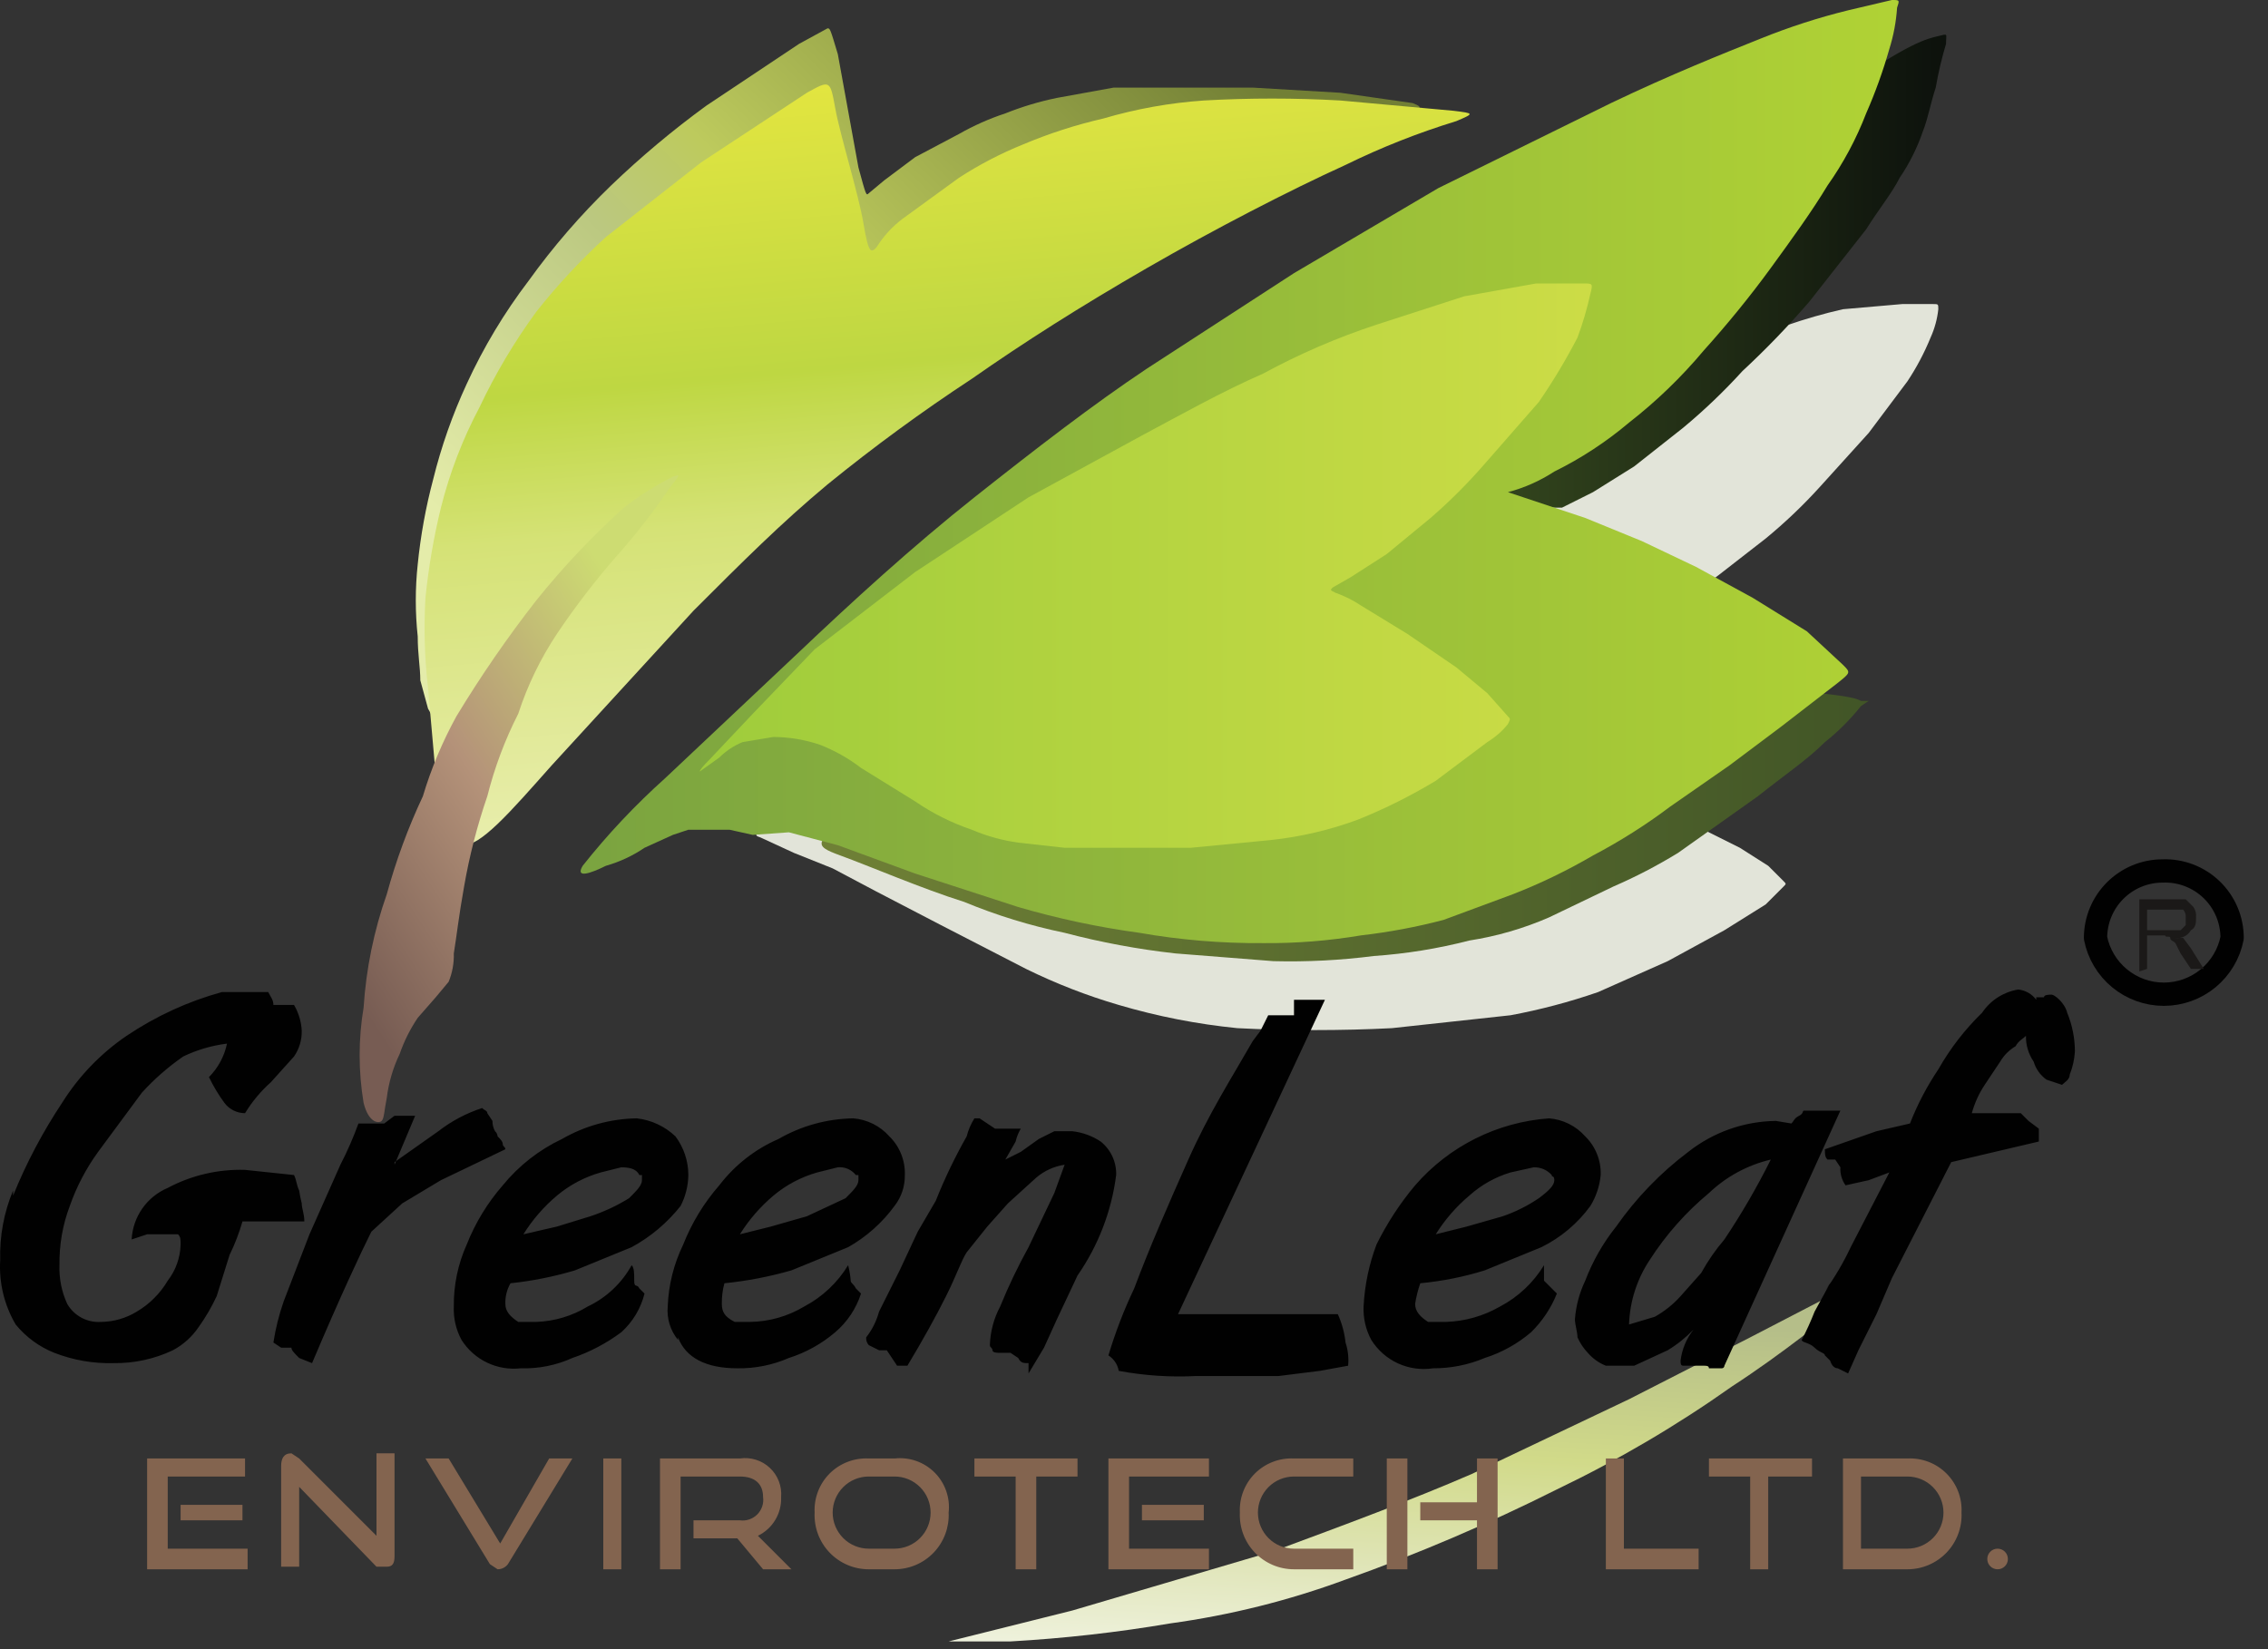 <svg xmlns="http://www.w3.org/2000/svg" width="88" height="64" viewBox="0 0 88 64" fill="none"><rect x="0" y="0" width="88" height="64" fill="#333333" stroke="none"/><path d="M17.308 28.5C17.031 28.199 16.796 27.863 16.608 27.5L16.308 26.4C16.308 25.9 16.208 25.4 16.208 24.7C16.108 23.769 16.108 22.831 16.208 21.9C16.32 20.786 16.52 19.682 16.808 18.6C17.122 17.328 17.558 16.089 18.108 14.9C18.759 13.482 19.563 12.141 20.508 10.9C21.462 9.573 22.533 8.335 23.708 7.2C24.87 6.084 26.106 5.049 27.408 4.1L31.008 1.7L32.108 1.1C32.208 1.1 32.208 1.1 32.508 2.1L33.308 6.5C33.608 7.6 33.608 7.6 33.708 7.5L34.308 7L35.508 6.1L37.208 5.2C37.78 4.874 38.383 4.606 39.008 4.4C39.656 4.141 40.325 3.94 41.008 3.8L43.208 3.4H48.608L52.008 3.6L54.808 4C55.308 4.2 55.308 4.2 53.208 5C49.364 6.368 45.622 8.005 42.008 9.9C37.222 12.372 32.784 15.466 28.808 19.1C25.929 21.975 23.256 25.049 20.808 28.3C19.308 30.2 18.908 30 18.508 29.6C18.064 29.285 17.66 28.916 17.308 28.5Z" fill="url(#paint0_linear_5_3)"></path><path d="M17.908 32.8C17.308 32.8 17.108 31.3 16.908 30.1L16.608 26.7C16.474 25.538 16.44 24.367 16.508 23.2C16.627 22.021 16.828 20.851 17.108 19.7C17.449 18.344 17.952 17.035 18.608 15.8C19.222 14.499 19.959 13.261 20.808 12.1C21.628 11.062 22.531 10.092 23.508 9.2L27.208 6.3L31.308 3.6C32.208 3.1 32.208 3.1 32.408 4.2C32.608 5.3 33.308 7.5 33.508 8.7C33.708 9.9 33.808 9.8 34.008 9.6C34.272 9.175 34.611 8.803 35.008 8.5L37.208 6.9C37.998 6.387 38.835 5.952 39.708 5.6C40.711 5.178 41.748 4.843 42.808 4.6C44.079 4.226 45.387 3.991 46.708 3.9C48.473 3.8 50.243 3.8 52.008 3.9L56.408 4.3C57.208 4.4 57.208 4.4 56.508 4.7C55.032 5.152 53.594 5.72 52.208 6.4C50.008 7.4 47.108 8.9 44.508 10.4C41.908 11.9 39.708 13.3 37.708 14.7C35.773 15.97 33.904 17.339 32.108 18.8C30.308 20.3 28.808 21.8 26.908 23.7L21.408 29.7C19.808 31.5 18.608 32.9 17.908 32.8Z" fill="url(#paint1_linear_5_3)"></path><path fill-rule="evenodd" clip-rule="evenodd" d="M61.608 23.3C59.817 23.304 58.044 22.929 56.408 22.2C55.008 21.5 54.208 20.5 56.508 18.9C58.808 17.3 64.208 14.8 67.208 13.5C68.581 12.841 70.023 12.338 71.508 12L73.808 11.8H75.008C75.208 11.8 75.208 11.8 75.208 12C75.167 12.38 75.066 12.752 74.908 13.1C74.665 13.695 74.364 14.264 74.008 14.8L72.508 16.8L70.608 18.9C69.958 19.617 69.256 20.285 68.508 20.9L66.708 22.3L66.308 22.6L65.608 22.8C64.293 23.088 62.954 23.256 61.608 23.3Z" fill="#E2E4D9"></path><path fill-rule="evenodd" clip-rule="evenodd" d="M64.908 31.6L67.508 32.9L68.608 33.6L69.208 34.2C69.308 34.3 69.308 34.3 69.208 34.4L68.508 35.1L66.908 36.1L64.708 37.3L62.008 38.5C60.899 38.884 59.762 39.185 58.608 39.4L54.008 39.9C52.108 40 49.908 40 48.008 39.9C46.45 39.745 44.91 39.443 43.408 39C42.17 38.638 40.966 38.169 39.808 37.6L36.508 35.9L34.008 34.6L32.308 33.7L30.808 33.1L29.508 32.5C29.208 32.4 29.208 32.4 30.508 31.5C33.03 29.686 35.941 28.487 39.008 28C44.252 27.218 49.586 27.286 54.808 28.2C58.322 28.837 61.724 29.983 64.908 31.6Z" fill="#E2E4D9"></path><path d="M39.208 63.7C41.286 63.582 43.356 63.349 45.408 63C47.73 62.682 50.01 62.112 52.208 61.3C55.011 60.304 57.75 59.135 60.408 57.8C62.783 56.66 65.058 55.322 67.208 53.8C69.208 52.5 70.908 51.1 71.808 50.4C72.708 49.7 72.608 49.7 72.308 49.9L70.608 50.5L67.908 51.9L63.208 54.3L57.108 57.2C54.808 58.2 52.108 59.2 49.408 60.2L41.608 62.5L36.808 63.7H39.208Z" fill="url(#paint2_linear_5_3)"></path><path d="M14.108 42.8C13.903 41.575 13.903 40.325 14.108 39.1C14.205 37.599 14.508 36.118 15.008 34.7C15.365 33.395 15.833 32.124 16.408 30.9C16.73 29.823 17.166 28.784 17.708 27.8C18.651 26.24 19.687 24.737 20.808 23.3C21.843 22.011 22.98 20.807 24.208 19.7C24.801 19.239 25.437 18.837 26.108 18.5C26.408 18.4 26.408 18.4 26.008 18.9C25.369 19.846 24.667 20.748 23.908 21.6C23.079 22.551 22.311 23.553 21.608 24.6C20.97 25.56 20.465 26.603 20.108 27.7C19.589 28.718 19.187 29.792 18.908 30.9C18.515 32.041 18.214 33.211 18.008 34.4C17.808 35.5 17.708 36.4 17.608 37C17.619 37.377 17.551 37.751 17.408 38.1L16.908 38.7L16.208 39.5C15.915 39.934 15.679 40.405 15.508 40.9C15.251 41.436 15.082 42.01 15.008 42.6C14.908 43.1 14.908 43.4 14.808 43.5C14.708 43.6 14.308 43.6 14.108 42.8Z" fill="url(#paint3_linear_5_3)"></path><path d="M66.508 26.6C71.708 26.9 72.008 27.1 72.208 27.2H72.508L72.208 27.4C71.796 27.918 71.326 28.387 70.808 28.8C70.108 29.5 69.208 30.1 68.208 30.9L65.108 33.1C64.306 33.591 63.471 34.026 62.608 34.4L60.108 35.6C59.118 36.032 58.076 36.334 57.008 36.5C55.796 36.813 54.557 37.014 53.308 37.1C52.015 37.266 50.711 37.333 49.408 37.3L45.608 37C44.157 36.839 42.72 36.572 41.308 36.2C39.973 35.924 38.667 35.522 37.408 35C35.808 34.5 33.708 33.6 32.608 33.2C31.508 32.8 31.608 32.7 33.208 31.5C36.504 28.916 40.449 27.29 44.608 26.8C51.308 25.8 61.308 26.2 66.508 26.5V26.6Z" fill="url(#paint4_linear_5_3)"></path><path d="M57.808 18.8C57.508 18.2 57.908 17.5 58.108 16.5C58.308 15.5 58.608 14.2 61.108 11.7C64.32 8.771 67.728 6.064 71.308 3.6C74.108 1.6 74.808 1.5 75.208 1.4C75.608 1.3 75.508 1.3 75.508 1.7C75.341 2.258 75.207 2.826 75.108 3.4C74.908 4 74.808 4.6 74.608 5.1C74.389 5.737 74.087 6.343 73.708 6.9C73.408 7.5 72.908 8.1 72.408 8.9L70.208 11.7C69.393 12.648 68.525 13.55 67.608 14.4C66.894 15.186 66.125 15.921 65.308 16.6L63.408 18.1L61.808 19.1L60.608 19.7H59.708C59.208 19.5 58.108 19.3 57.808 18.8Z" fill="url(#paint5_linear_5_3)"></path><path d="M22.608 33.6C23.576 32.378 24.647 31.241 25.808 30.2L31.008 25.3C33.008 23.4 35.408 21.2 37.808 19.3C40.208 17.4 42.408 15.7 44.508 14.3L50.208 10.6L55.808 7.3L62.508 4C64.808 2.9 66.808 2.1 68.308 1.5C69.414 1.053 70.55 0.685 71.708 0.4L73.408 0C73.708 0 73.708 -5.96046e-08 73.608 0.3C73.572 0.843 73.471 1.38 73.308 1.9C73.065 2.753 72.765 3.588 72.408 4.4C72.026 5.392 71.522 6.333 70.908 7.2C70.308 8.2 69.508 9.3 68.708 10.4C67.908 11.5 67.008 12.6 66.108 13.6C65.243 14.633 64.271 15.572 63.208 16.4C62.322 17.149 61.348 17.787 60.308 18.3C59.755 18.661 59.147 18.931 58.508 19.1L59.708 19.5L61.508 20.1L63.708 21L65.808 22L68.008 23.2L70.108 24.5L71.508 25.8C71.808 26.1 71.808 26.1 71.308 26.5L69.108 28.2L67.108 29.7L64.808 31.3C63.861 32.013 62.858 32.648 61.808 33.2C60.816 33.78 59.779 34.282 58.708 34.7L56.008 35.7C54.957 35.976 53.888 36.176 52.808 36.3C51.553 36.511 50.281 36.612 49.008 36.6C47.399 36.612 45.793 36.478 44.208 36.2C42.619 35.983 41.048 35.649 39.508 35.2L35.508 33.9L32.508 32.8L30.608 32.3L29.208 32.4L28.308 32.2H26.708L26.108 32.4L25.008 32.9C24.549 33.212 24.042 33.448 23.508 33.6C22.908 33.9 22.308 34.1 22.608 33.6Z" fill="url(#paint6_linear_5_3)"></path><path d="M27.908 29.4C28.166 29.143 28.472 28.94 28.808 28.8L30.008 28.6C30.62 28.603 31.228 28.704 31.808 28.9C32.381 29.123 32.92 29.426 33.408 29.8L35.508 31.1C36.188 31.566 36.928 31.936 37.708 32.2C38.283 32.446 38.889 32.614 39.508 32.7L41.308 32.9H46.208L49.308 32.6C50.47 32.476 51.613 32.208 52.708 31.8C53.746 31.381 54.75 30.879 55.708 30.3L57.708 28.8C58.013 28.614 58.284 28.378 58.508 28.1C58.608 27.9 58.608 27.9 58.508 27.8L57.708 26.9L56.508 25.9L54.608 24.6L52.808 23.5C52.497 23.292 52.161 23.124 51.808 23C51.608 22.9 51.608 22.9 51.708 22.8L52.408 22.4L53.808 21.5L55.508 20.1C56.257 19.451 56.959 18.749 57.608 18L59.708 15.6C60.259 14.798 60.76 13.963 61.208 13.1C61.414 12.546 61.581 11.977 61.708 11.4C61.808 11 61.808 11 61.408 11H59.608L56.808 11.5L53.408 12.6C51.887 13.1 50.415 13.736 49.008 14.5C47.408 15.2 45.808 16.1 44.308 16.9L39.908 19.3L35.508 22.2L31.608 25.2L29.208 27.7L27.508 29.5C27.108 29.9 27.108 30 27.208 29.9L27.908 29.4Z" fill="url(#paint7_linear_5_3)"></path><path fill-rule="evenodd" clip-rule="evenodd" d="M9.608 60.9V60.1H6.508V57.3H9.508V56.6H5.708V60.9H9.608ZM9.408 59V58.4H7.008V59H9.408ZM14.608 60.8H15.008C15.208 60.8 15.308 60.7 15.308 60.4V56.4H14.608V59.6L11.608 56.6L11.308 56.4C11.008 56.4 10.908 56.6 10.908 56.9V60.8H11.608V57.7L14.608 60.8ZM19.008 60.7L19.308 60.9C19.386 60.9 19.462 60.882 19.532 60.847C19.601 60.812 19.662 60.762 19.708 60.7L22.208 56.6H21.308L19.408 59.9L17.408 56.6H16.508L19.008 60.7ZM24.108 60.9V56.6H23.408V60.9H24.108ZM30.708 60.9L29.408 59.6C29.688 59.464 29.922 59.25 30.081 58.984C30.241 58.718 30.32 58.41 30.308 58.1C30.326 57.89 30.295 57.678 30.219 57.482C30.144 57.285 30.024 57.108 29.87 56.964C29.717 56.819 29.532 56.712 29.331 56.649C29.13 56.586 28.917 56.569 28.708 56.6H25.608V60.9H26.408V57.3H28.708C29.308 57.3 29.608 57.6 29.608 58.1C29.625 58.222 29.613 58.346 29.573 58.463C29.534 58.58 29.468 58.686 29.381 58.773C29.294 58.86 29.188 58.926 29.071 58.965C28.954 59.005 28.83 59.017 28.708 59H26.908V59.7H28.608L29.608 60.9H30.708ZM34.708 60.9C34.993 60.9 35.274 60.843 35.536 60.731C35.797 60.619 36.033 60.456 36.23 60.25C36.426 60.044 36.578 59.801 36.678 59.534C36.777 59.268 36.822 58.984 36.808 58.7C36.84 58.416 36.808 58.13 36.713 57.86C36.619 57.591 36.465 57.346 36.264 57.145C36.062 56.943 35.817 56.789 35.548 56.695C35.279 56.601 34.992 56.568 34.708 56.6H33.708C33.429 56.586 33.149 56.63 32.888 56.731C32.627 56.831 32.389 56.985 32.191 57.183C31.993 57.381 31.839 57.618 31.739 57.88C31.638 58.141 31.594 58.42 31.608 58.7C31.595 58.984 31.639 59.268 31.738 59.534C31.838 59.801 31.99 60.044 32.187 60.25C32.383 60.456 32.619 60.619 32.881 60.731C33.142 60.843 33.424 60.9 33.708 60.9H34.708ZM33.708 60.1C33.337 60.1 32.981 59.953 32.718 59.69C32.456 59.427 32.308 59.071 32.308 58.7C32.308 58.329 32.456 57.973 32.718 57.71C32.981 57.447 33.337 57.3 33.708 57.3H34.708C35.08 57.3 35.436 57.447 35.698 57.71C35.961 57.973 36.108 58.329 36.108 58.7C36.108 59.071 35.961 59.427 35.698 59.69C35.436 59.953 35.08 60.1 34.708 60.1H33.708ZM40.208 60.9V57.3H41.808V56.6H37.808V57.3H39.408V60.9H40.208ZM46.908 60.9V60.1H43.808V57.3H46.908V56.6H43.008V60.9H46.908ZM46.708 59V58.4H44.308V59H46.708ZM52.508 60.9V60.1H50.208C49.837 60.1 49.481 59.953 49.218 59.69C48.956 59.427 48.808 59.071 48.808 58.7C48.808 58.329 48.956 57.973 49.218 57.71C49.481 57.447 49.837 57.3 50.208 57.3H52.508V56.6H50.208C49.929 56.586 49.649 56.63 49.388 56.731C49.127 56.831 48.889 56.985 48.691 57.183C48.493 57.381 48.339 57.618 48.239 57.88C48.138 58.141 48.094 58.42 48.108 58.7C48.095 58.984 48.139 59.268 48.238 59.534C48.338 59.801 48.49 60.044 48.687 60.25C48.883 60.456 49.119 60.619 49.381 60.731C49.642 60.843 49.924 60.9 50.208 60.9H52.508ZM58.108 60.9V56.6H57.308V58.3H55.108V59H57.308V60.9H58.108ZM54.608 60.9V56.6H53.808V60.9H54.608ZM65.908 60.9V60.1H63.008V56.6H62.308V60.9H65.908ZM68.608 60.9V57.3H70.308V56.6H66.308V57.3H67.908V60.9H68.608ZM74.008 60.9C74.293 60.9 74.574 60.843 74.836 60.731C75.097 60.619 75.333 60.456 75.53 60.25C75.726 60.044 75.879 59.801 75.978 59.534C76.077 59.268 76.122 58.984 76.108 58.7C76.123 58.42 76.078 58.141 75.978 57.88C75.877 57.618 75.723 57.381 75.525 57.183C75.327 56.985 75.09 56.831 74.829 56.731C74.567 56.63 74.288 56.586 74.008 56.6H71.508V60.9H74.008ZM72.208 60.1V57.3H74.008C74.379 57.3 74.736 57.447 74.998 57.71C75.261 57.973 75.408 58.329 75.408 58.7C75.408 59.071 75.261 59.427 74.998 59.69C74.736 59.953 74.379 60.1 74.008 60.1H72.208ZM77.908 60.5C77.908 60.394 77.866 60.292 77.791 60.217C77.716 60.142 77.614 60.1 77.508 60.1C77.402 60.1 77.3 60.142 77.225 60.217C77.15 60.292 77.108 60.394 77.108 60.5C77.108 60.606 77.15 60.708 77.225 60.783C77.3 60.858 77.402 60.9 77.508 60.9C77.561 60.9 77.613 60.89 77.661 60.87C77.71 60.849 77.754 60.82 77.791 60.783C77.828 60.746 77.858 60.702 77.878 60.653C77.898 60.605 77.908 60.553 77.908 60.5Z" fill="#83644F"></path><path fill-rule="evenodd" clip-rule="evenodd" d="M0.508 46.4C1.018 45.139 1.655 43.933 2.408 42.8C3.053 41.77 3.904 40.885 4.908 40.2C6.041 39.437 7.291 38.862 8.608 38.5H10.408C10.508 38.7 10.608 38.8 10.608 39H11.408C11.587 39.304 11.69 39.647 11.708 40C11.716 40.356 11.611 40.706 11.408 41L10.508 42C10.117 42.348 9.78 42.753 9.508 43.2C9.353 43.2 9.2 43.164 9.061 43.094C8.922 43.025 8.801 42.924 8.708 42.8C8.478 42.486 8.277 42.151 8.108 41.8C8.462 41.443 8.705 40.992 8.808 40.5C8.218 40.574 7.644 40.742 7.108 41C6.524 41.405 5.987 41.874 5.508 42.4L3.808 44.7C3.342 45.343 2.971 46.05 2.708 46.8C2.43 47.534 2.295 48.315 2.308 49.1C2.289 49.617 2.392 50.13 2.608 50.6C2.738 50.826 2.929 51.012 3.158 51.135C3.388 51.259 3.648 51.316 3.908 51.3C4.403 51.297 4.887 51.159 5.308 50.9C5.803 50.608 6.216 50.195 6.508 49.7C6.819 49.298 6.994 48.808 7.008 48.3C7.008 48.1 7.008 48 6.908 47.9H5.708L5.108 48.1C5.13 47.669 5.273 47.253 5.521 46.899C5.768 46.545 6.111 46.268 6.508 46.1C7.43 45.609 8.464 45.368 9.508 45.4L11.408 45.6C11.508 45.8 11.508 46 11.608 46.2C11.632 46.368 11.665 46.535 11.708 46.7C11.708 46.9 11.808 47.1 11.808 47.4H9.408C9.28 47.847 9.113 48.282 8.908 48.7L8.408 50.3C8.212 50.721 7.978 51.123 7.708 51.5C7.453 51.877 7.11 52.186 6.708 52.4C5.99 52.74 5.203 52.911 4.408 52.9C3.623 52.921 2.841 52.785 2.108 52.5C1.523 52.267 1.006 51.888 0.608 51.4C0.164 50.645 -0.045 49.775 0.008 48.9C-0.019 47.975 0.151 47.054 0.508 46.2V46.4ZM15.308 45.1L17.008 43.9C17.519 43.504 18.094 43.2 18.708 43C18.808 43.1 18.908 43.1 18.908 43.2L19.108 43.5C19.106 43.64 19.14 43.778 19.208 43.9C19.266 43.951 19.302 44.023 19.308 44.1C19.408 44.2 19.508 44.3 19.508 44.4C19.508 44.5 19.608 44.5 19.608 44.6L17.108 45.8L15.608 46.7L14.408 47.8C14.008 48.6 13.208 50.3 12.108 52.9L11.608 52.7C11.408 52.5 11.308 52.4 11.308 52.3H10.908L10.608 52.1C10.692 51.556 10.826 51.02 11.008 50.5L12.008 47.9L13.208 45.2C13.475 44.682 13.709 44.148 13.908 43.6H14.908L15.308 43.3H16.108L15.308 45.2V45.1ZM17.908 52C17.692 51.602 17.589 51.153 17.608 50.7C17.599 49.873 17.769 49.054 18.108 48.3C18.44 47.459 18.913 46.681 19.508 46C20.131 45.236 20.917 44.621 21.808 44.2C22.691 43.691 23.689 43.416 24.708 43.4C25.271 43.464 25.798 43.709 26.208 44.1C26.533 44.533 26.708 45.059 26.708 45.6C26.702 46.018 26.6 46.429 26.408 46.8C25.889 47.456 25.243 48 24.508 48.4L22.308 49.3C21.492 49.543 20.655 49.711 19.808 49.8C19.668 50.043 19.599 50.32 19.608 50.6C19.608 50.9 19.808 51.1 20.108 51.3H20.808C21.515 51.276 22.204 51.069 22.808 50.7C23.529 50.358 24.123 49.798 24.508 49.1C24.608 49.2 24.608 49.4 24.608 49.7C24.608 50 24.708 49.8 24.808 50L25.008 50.2C24.864 50.778 24.55 51.3 24.108 51.7C23.531 52.13 22.89 52.468 22.208 52.7C21.581 52.985 20.897 53.121 20.208 53.1C19.76 53.151 19.307 53.075 18.9 52.881C18.493 52.686 18.149 52.381 17.908 52ZM24.808 45.6C24.708 45.4 24.508 45.3 24.108 45.3L23.308 45.5C22.684 45.677 22.105 45.983 21.608 46.4C21.099 46.829 20.661 47.335 20.308 47.9L21.608 47.6L22.908 47.2C23.434 47.026 23.937 46.791 24.408 46.5C24.708 46.2 24.908 46 24.908 45.8V45.6H24.808ZM26.308 52C26.01 51.636 25.866 51.169 25.908 50.7C25.939 49.867 26.144 49.05 26.508 48.3C26.84 47.459 27.313 46.681 27.908 46C28.509 45.214 29.3 44.594 30.208 44.2C31.091 43.691 32.089 43.416 33.108 43.4C33.648 43.444 34.149 43.695 34.508 44.1C34.707 44.294 34.863 44.528 34.966 44.787C35.07 45.045 35.118 45.322 35.108 45.6C35.116 46.034 34.975 46.457 34.708 46.8C34.229 47.455 33.615 48.001 32.908 48.4L30.708 49.3C29.858 49.544 28.988 49.712 28.108 49.8C28.036 50.06 28.003 50.33 28.008 50.6C28.008 50.9 28.108 51.1 28.508 51.3H29.108C29.849 51.289 30.573 51.082 31.208 50.7C31.909 50.33 32.496 49.777 32.908 49.1C32.959 49.297 32.992 49.498 33.008 49.7C33.008 49.8 33.108 49.8 33.208 50L33.408 50.2C33.221 50.783 32.874 51.303 32.408 51.7C31.881 52.15 31.269 52.49 30.608 52.7C29.978 52.975 29.296 53.111 28.608 53.1C27.408 53.1 26.608 52.7 26.308 51.9V52ZM33.208 45.6C33.126 45.496 33.018 45.414 32.896 45.361C32.774 45.309 32.641 45.288 32.508 45.3L31.708 45.5C31.084 45.677 30.505 45.983 30.008 46.4C29.5 46.829 29.061 47.335 28.708 47.9L29.908 47.6L31.308 47.2L32.808 46.5C33.108 46.2 33.308 46 33.308 45.8V45.6H33.208ZM39.908 52.9C39.708 52.9 39.608 52.9 39.508 52.7L39.208 52.5H38.808C38.708 52.5 38.508 52.5 38.508 52.4C38.508 52.3 38.408 52.3 38.408 52.2C38.424 51.676 38.561 51.163 38.808 50.7C39.129 49.912 39.497 49.144 39.908 48.4L40.908 46.3L41.308 45.2C40.902 45.261 40.521 45.434 40.208 45.7L39.108 46.7L38.308 47.6L37.508 48.6C37.308 48.9 37.108 49.5 36.708 50.3C36.308 51.1 35.808 52 35.208 53H34.808L34.608 52.7L34.408 52.4H34.108L33.708 52.2C33.672 52.159 33.645 52.112 33.627 52.06C33.61 52.009 33.604 51.954 33.608 51.9C33.84 51.604 34.01 51.264 34.108 50.9L34.908 49.3L35.608 47.8L36.308 46.6C36.65 45.74 37.051 44.905 37.508 44.1C37.57 43.852 37.672 43.616 37.808 43.4H38.008L38.308 43.6L38.608 43.8H39.608C39.515 43.955 39.448 44.124 39.408 44.3L39.008 45L39.608 44.7L40.308 44.2L40.908 43.9H41.608C42.001 43.944 42.378 44.081 42.708 44.3C42.902 44.455 43.057 44.654 43.162 44.879C43.266 45.105 43.316 45.352 43.308 45.6C43.129 47.002 42.614 48.339 41.808 49.5L41.008 51.2L40.508 52.3L39.908 53.3V52.9ZM50.208 38.8H51.408L45.708 51H51.908C52.066 51.348 52.167 51.72 52.208 52.1C52.303 52.39 52.338 52.696 52.308 53L51.208 53.2L49.608 53.4H46.408C45.404 53.451 44.397 53.384 43.408 53.2C43.386 53.078 43.34 52.961 43.271 52.858C43.202 52.755 43.113 52.667 43.008 52.6C43.274 51.709 43.608 50.84 44.008 50C44.608 48.4 45.308 46.8 46.108 45C46.908 43.2 47.808 41.8 48.608 40.4L48.908 40L49.208 39.4H50.208V38.8ZM53.208 52C52.992 51.602 52.889 51.153 52.908 50.7C52.949 49.879 53.118 49.069 53.408 48.3C53.814 47.476 54.317 46.703 54.908 46C56.228 44.478 58.099 43.543 60.108 43.4C60.648 43.444 61.149 43.695 61.508 44.1C61.707 44.294 61.863 44.528 61.966 44.787C62.07 45.045 62.118 45.322 62.108 45.6C62.068 46.025 61.931 46.436 61.708 46.8C61.213 47.479 60.561 48.028 59.808 48.4L57.608 49.3C56.794 49.553 55.957 49.72 55.108 49.8C55.017 50.06 54.95 50.328 54.908 50.6C54.908 50.9 55.108 51.1 55.408 51.3H56.108C56.847 51.276 57.568 51.069 58.208 50.7C58.909 50.33 59.496 49.777 59.908 49.1V49.7L60.208 50L60.408 50.2C60.182 50.764 59.842 51.274 59.408 51.7C58.881 52.15 58.269 52.49 57.608 52.7C56.975 52.967 56.295 53.103 55.608 53.1C55.144 53.171 54.67 53.105 54.243 52.91C53.817 52.714 53.457 52.398 53.208 52ZM60.208 45.6C60.12 45.502 60.012 45.424 59.892 45.372C59.77 45.321 59.64 45.296 59.508 45.3L58.608 45.5C58.015 45.678 57.469 45.986 57.008 46.4C56.499 46.829 56.061 47.335 55.708 47.9L56.908 47.6L58.308 47.2C58.803 47.029 59.274 46.794 59.708 46.5C60.108 46.2 60.308 46 60.308 45.8C60.308 45.6 60.208 45.7 60.208 45.6ZM69.508 43.6C69.608 43.5 69.608 43.4 69.808 43.3C70.008 43.2 69.908 43.1 70.008 43.1H71.408L66.908 53C66.908 53.026 66.898 53.052 66.879 53.071C66.86 53.09 66.835 53.1 66.808 53.1H66.308C66.308 53 66.208 53 66.108 53H65.308C65.208 53 65.208 52.9 65.208 52.8C65.261 52.362 65.434 51.946 65.708 51.6C65.411 51.909 65.075 52.178 64.708 52.4L63.408 53H62.308C62.038 52.892 61.798 52.721 61.608 52.5C61.441 52.325 61.306 52.122 61.208 51.9C61.208 51.7 61.108 51.4 61.108 51.2C61.147 50.679 61.283 50.171 61.508 49.7C61.797 48.942 62.201 48.233 62.708 47.6C63.483 46.492 64.427 45.513 65.508 44.7C66.478 43.936 67.674 43.514 68.908 43.5L69.508 43.6ZM68.708 45C67.807 45.212 66.978 45.661 66.308 46.3C65.412 47.043 64.636 47.92 64.008 48.9C63.514 49.643 63.237 50.508 63.208 51.4L64.208 51.1C64.583 50.89 64.921 50.62 65.208 50.3L66.008 49.4C66.263 48.937 66.564 48.501 66.908 48.1C67.573 47.106 68.174 46.07 68.708 45ZM79.008 38.7H79.308C79.308 38.6 79.508 38.6 79.608 38.6C79.708 38.6 80.108 38.9 80.208 39.3C80.404 39.776 80.506 40.285 80.508 40.8C80.49 41.109 80.422 41.413 80.308 41.7C80.308 41.9 80.108 42 80.008 42.1L79.408 41.9C79.167 41.73 78.991 41.483 78.908 41.2C78.706 40.906 78.601 40.556 78.608 40.2C78.508 40.3 78.308 40.4 78.208 40.6C77.961 40.746 77.754 40.953 77.608 41.2L77.008 42.1C76.784 42.438 76.615 42.809 76.508 43.2H78.408L78.708 43.5L79.108 43.8V44.3L75.708 45.1L73.408 49.6L72.808 51L72.108 52.4L71.708 53.3L71.308 53.1C71.175 53.1 71.075 53 71.008 52.8L70.808 52.6C70.808 52.5 70.608 52.5 70.408 52.3C70.208 52.1 69.908 52.1 69.908 52C70.094 51.642 70.261 51.275 70.408 50.9L71.008 49.8L70.808 50.1C71.194 49.566 71.528 48.996 71.808 48.4L73.308 45.5L72.508 45.8L71.608 46C71.464 45.796 71.393 45.549 71.408 45.3L71.208 45H70.908C70.808 44.9 70.808 44.8 70.808 44.6L72.808 43.9L74.108 43.6C74.397 42.862 74.766 42.157 75.208 41.5C75.667 40.69 76.24 39.949 76.908 39.3C77.068 39.062 77.275 38.86 77.515 38.705C77.756 38.551 78.026 38.447 78.308 38.4C78.446 38.414 78.58 38.458 78.7 38.526C78.821 38.595 78.926 38.688 79.008 38.8V38.7Z" fill="#010101"></path><path d="M83.908 33.8C84.258 33.786 84.607 33.844 84.934 33.968C85.261 34.093 85.559 34.282 85.812 34.525C86.064 34.768 86.264 35.059 86.401 35.381C86.538 35.703 86.608 36.05 86.608 36.4C86.488 37.015 86.158 37.569 85.675 37.967C85.191 38.365 84.585 38.583 83.958 38.583C83.332 38.583 82.725 38.365 82.242 37.967C81.758 37.569 81.428 37.015 81.308 36.4C81.308 35.71 81.582 35.049 82.07 34.562C82.557 34.074 83.219 33.8 83.908 33.8Z" stroke="#010101" stroke-width="0.904" stroke-linecap="round" stroke-linejoin="round"></path><path fill-rule="evenodd" clip-rule="evenodd" d="M83.008 37.7V34.9H84.808L85.108 35.2C85.188 35.317 85.223 35.459 85.208 35.6C85.208 35.8 85.208 36 85.008 36.1C84.949 36.204 84.861 36.288 84.754 36.342C84.647 36.395 84.527 36.415 84.408 36.4H84.708L85.008 36.8L85.508 37.6H85.008L84.608 37L84.408 36.6C84.308 36.5 84.208 36.5 84.208 36.4C84.208 36.3 84.008 36.4 84.008 36.3H83.308V37.6L83.008 37.7ZM83.308 36.1H84.608L84.808 35.9V35.6C84.813 35.546 84.806 35.491 84.789 35.44C84.772 35.388 84.744 35.341 84.708 35.3H83.308V36.1Z" fill="#1B1918"></path><defs><linearGradient id="paint0_linear_5_3" x1="47.879" y1="2.36" x2="23.998" y2="26.706" gradientUnits="userSpaceOnUse"><stop stop-color="#727F35"></stop><stop offset="0.49" stop-color="#BDCA5D"></stop><stop offset="0.64" stop-color="#BBC880"></stop><stop offset="1" stop-color="#E4ECAA"></stop></linearGradient><linearGradient id="paint1_linear_5_3" x1="35.81" y1="2.098" x2="38.443" y2="31.566" gradientUnits="userSpaceOnUse"><stop stop-color="#E5E640"></stop><stop offset="0.4" stop-color="#BED742"></stop><stop offset="0.59" stop-color="#D5E276"></stop><stop offset="1" stop-color="#E9EEAF"></stop></linearGradient><linearGradient id="paint2_linear_5_3" x1="57.705" y1="50.981" x2="56.94" y2="65.101" gradientUnits="userSpaceOnUse"><stop stop-color="#B5BE89"></stop><stop offset="0.39" stop-color="#D1DA89"></stop><stop offset="0.72" stop-color="#E0E5B9"></stop><stop offset="1" stop-color="#F0F3E0"></stop></linearGradient><linearGradient id="paint3_linear_5_3" x1="15.062" y1="40.678" x2="29.441" y2="31.296" gradientUnits="userSpaceOnUse"><stop stop-color="#775C53"></stop><stop offset="0.5" stop-color="#B49279"></stop><stop offset="1" stop-color="#CDDC72"></stop></linearGradient><linearGradient id="paint4_linear_5_3" x1="73.708" y1="32.347" x2="32.174" y2="32.347" gradientUnits="userSpaceOnUse"><stop stop-color="#405426"></stop><stop offset="1" stop-color="#6F8036"></stop></linearGradient><linearGradient id="paint5_linear_5_3" x1="76.414" y1="10.008" x2="58.591" y2="10.008" gradientUnits="userSpaceOnUse"><stop stop-color="#0A0E0B"></stop><stop offset="1" stop-color="#32441D"></stop></linearGradient><linearGradient id="paint6_linear_5_3" x1="22.32" y1="19.05" x2="73.402" y2="19.05" gradientUnits="userSpaceOnUse"><stop stop-color="#7AA340"></stop><stop offset="1" stop-color="#B0D235"></stop></linearGradient><linearGradient id="paint7_linear_5_3" x1="26.95" y1="22.605" x2="61.497" y2="22.605" gradientUnits="userSpaceOnUse"><stop stop-color="#9ECC3B"></stop><stop offset="1" stop-color="#CCDC46"></stop></linearGradient></defs></svg>